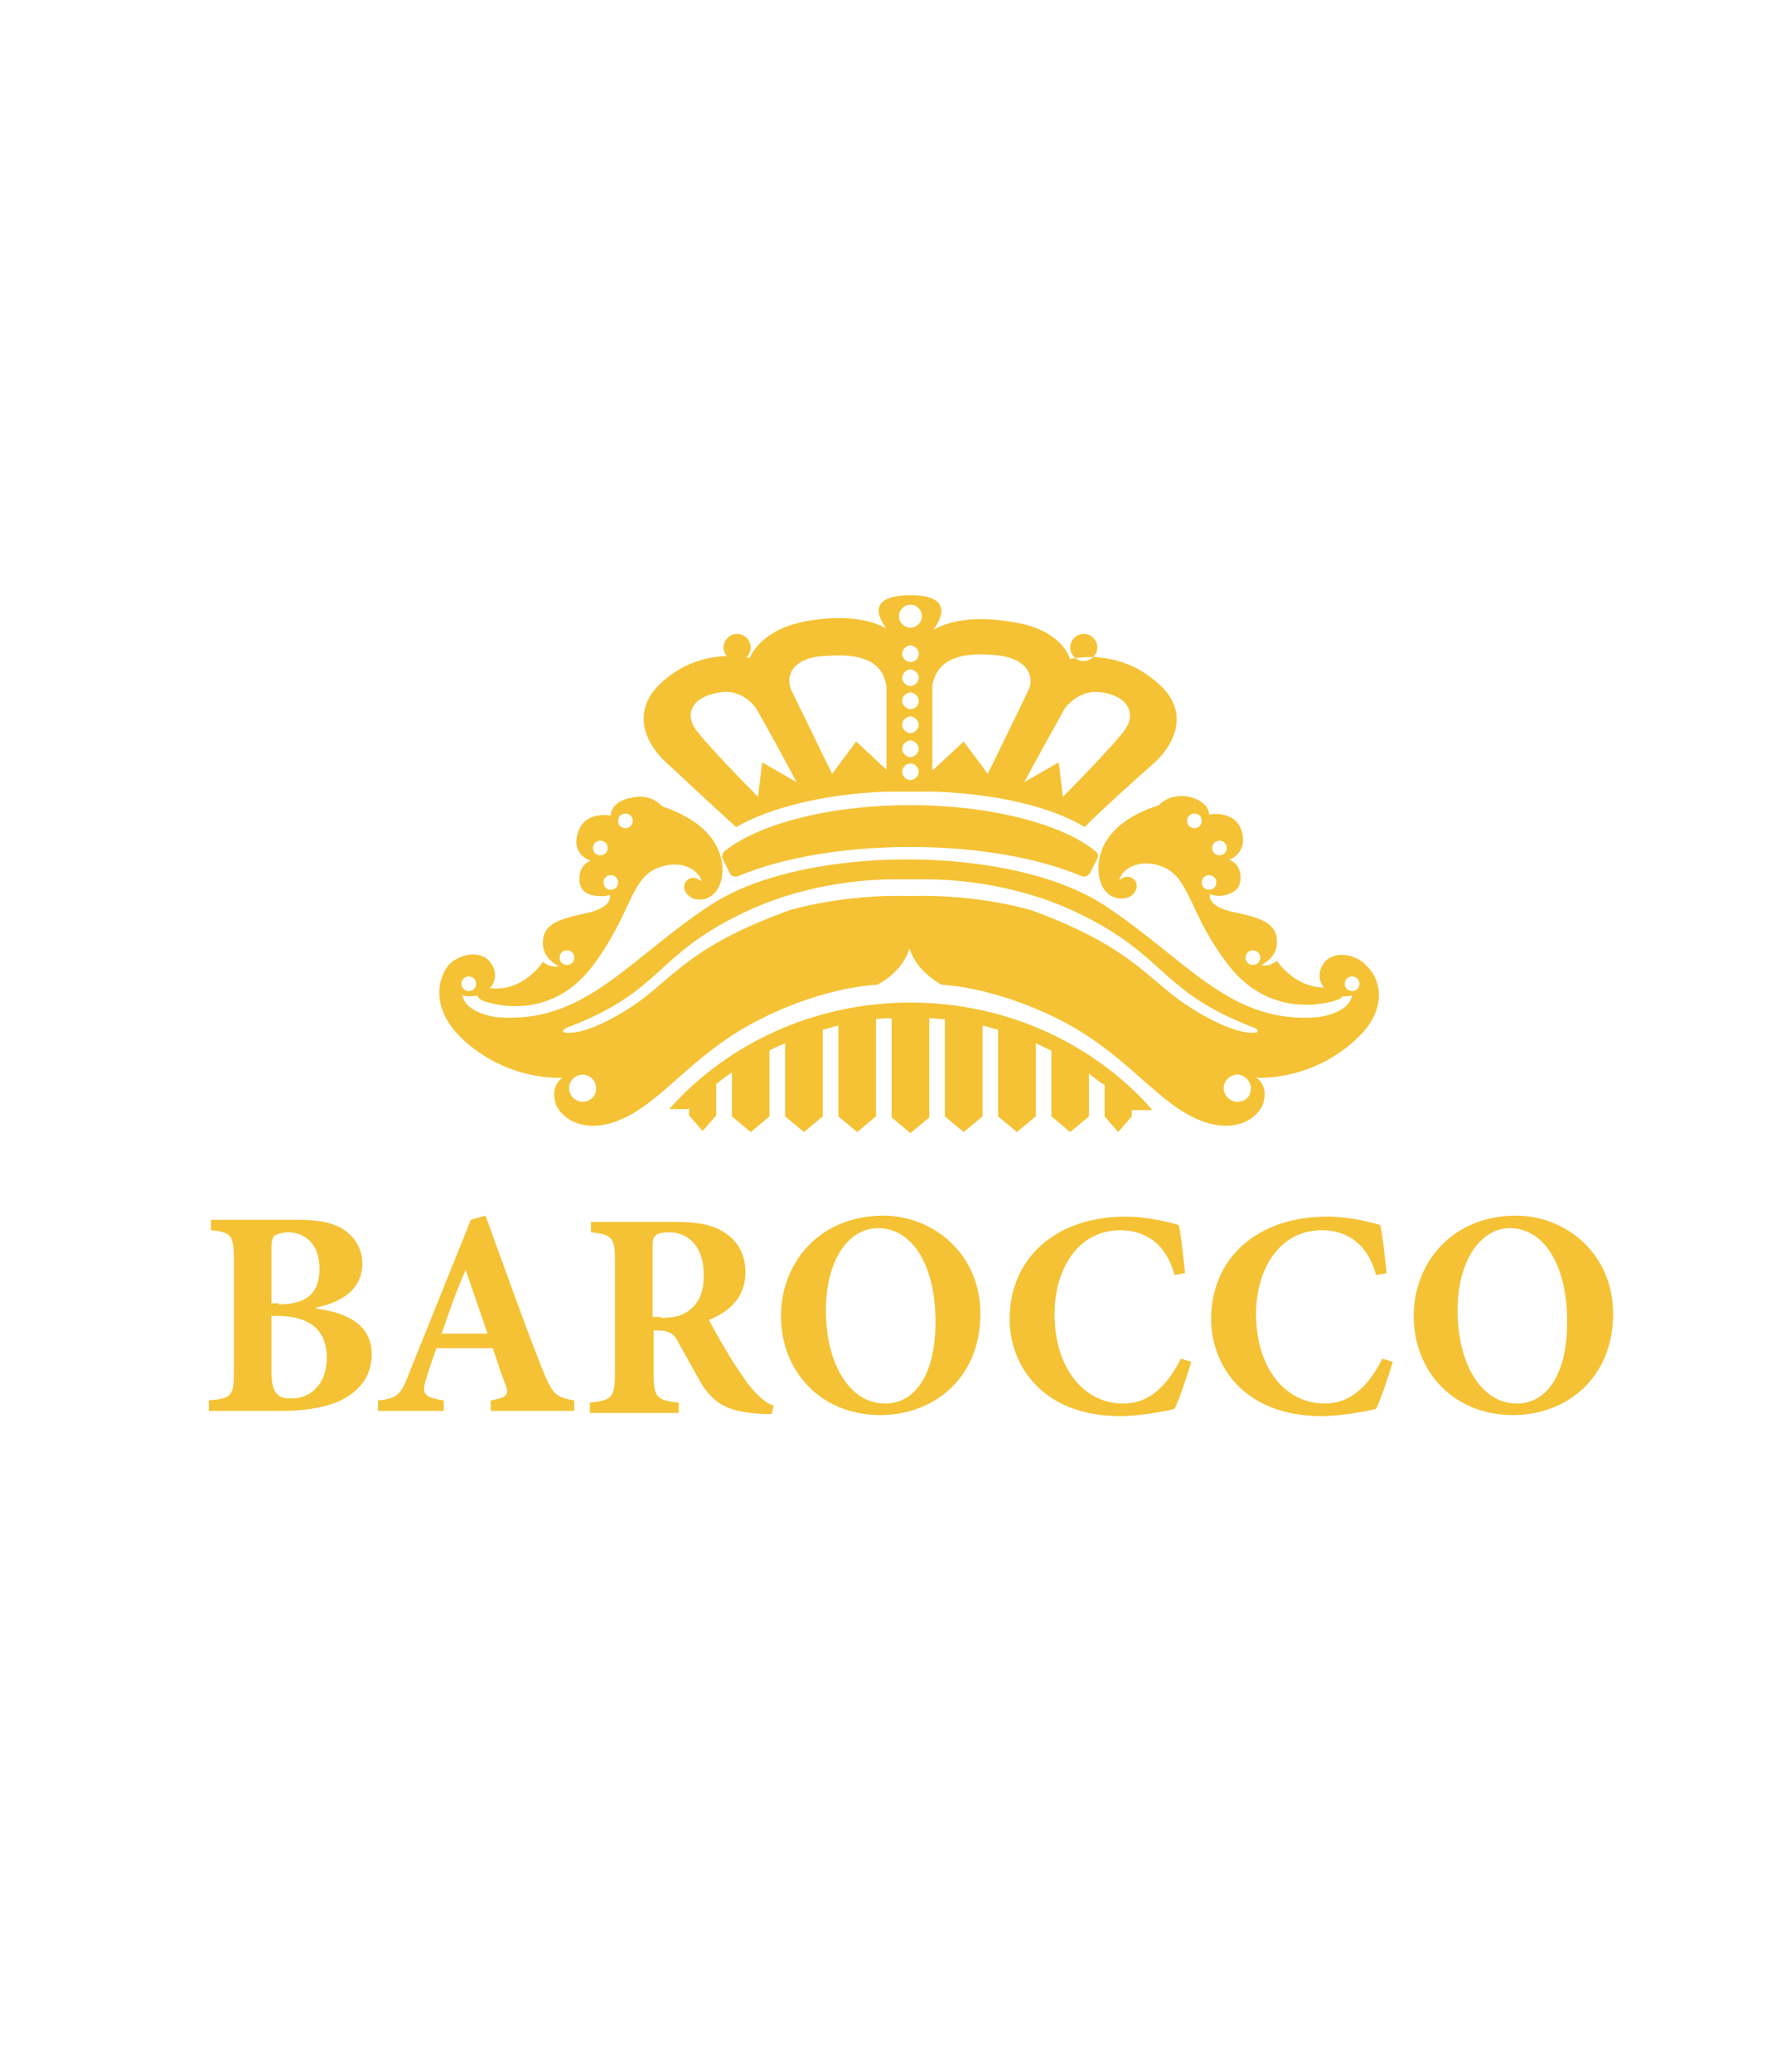 <?xml version="1.0" encoding="utf-8"?>
<!-- Generator: Adobe Illustrator 18.0.0, SVG Export Plug-In . SVG Version: 6.00 Build 0)  -->
<!DOCTYPE svg PUBLIC "-//W3C//DTD SVG 1.1//EN" "http://www.w3.org/Graphics/SVG/1.1/DTD/svg11.dtd">
<svg version="1.1" id="Layer_1" xmlns="http://www.w3.org/2000/svg" xmlns:xlink="http://www.w3.org/1999/xlink" x="0px" y="0px"
	 viewBox="0 0 170.1 198.4" enable-background="new 0 0 170.1 198.4" xml:space="preserve">
<g>
	<path fill="#F4C234" d="M30.2,125.3c3.3,0.4,5.4,1.7,5.4,4.4c0,1.9-1,3.3-2.6,4.2c-1.4,0.8-3.6,1.2-5.9,1.2h-7.1v-1
		c2.2-0.2,2.4-0.4,2.4-2.8v-10.7c0-2.4-0.3-2.6-2.2-2.8v-1h8.2c2.2,0,3.6,0.3,4.6,1c1,0.7,1.7,1.8,1.7,3.2c0,2.7-2.4,3.8-4.4,4.2
		V125.3z M26.7,124.9c2.7,0,3.9-1.1,3.9-3.4c0-2.5-1.5-3.5-3-3.5c-0.6,0-1.1,0.2-1.3,0.3c-0.2,0.2-0.3,0.6-0.3,1.2v5.3H26.7z
		 M26,131.3c0,2.1,0.6,2.7,2,2.6c1.6,0,3.3-1.2,3.3-3.9c0-2.6-1.6-4-4.8-4H26V131.3z"/>
	<path fill="#F4C234" d="M47,135.1v-1c1.7-0.3,1.8-0.6,1.3-1.8c-0.3-0.8-0.7-2-1.1-3.2h-5.4c-0.3,0.9-0.7,1.9-1,3
		c-0.4,1.3-0.3,1.7,1.7,2v1h-6.3l0-1c1.9-0.2,2.2-0.5,3.1-2.9l5.8-14.4l1.4-0.4c1.8,4.9,3.5,9.8,5.4,14.6c1,2.5,1.3,2.8,3.1,3.1v1
		H47z M44.6,121.6L44.6,121.6c-0.9,2-1.6,4.1-2.3,6.1h4.4L44.6,121.6z"/>
	<path fill="#F4C234" d="M73.9,135.4c-0.2,0-0.5,0-0.8,0c-3.5-0.2-4.6-1-5.8-2.7c-0.7-1.2-1.5-2.7-2.3-4.1c-0.4-0.9-1-1.2-1.9-1.2
		h-0.5v4.1c0,2.3,0.3,2.6,2.4,2.8v1h-8.5v-1c2.1-0.2,2.4-0.5,2.4-2.8v-10.8c0-2.2-0.3-2.5-2.3-2.7v-1h7.9c2.4,0,3.9,0.3,5,1.1
		c1.1,0.7,1.9,2,1.9,3.7c0,2.5-1.6,3.8-3.5,4.6c0.4,0.8,1.5,2.7,2.3,4c1,1.5,1.6,2.4,2.2,3c0.6,0.6,1.1,1,1.7,1.2L73.9,135.4z
		 M63.3,126.2c1.2,0,2.1-0.2,2.8-0.8c1-0.8,1.3-1.9,1.3-3.3c0-3-1.7-4.1-3.3-4.1c-0.7,0-1.1,0.1-1.3,0.3c-0.2,0.2-0.3,0.4-0.3,1v6.8
		H63.3z"/>
	<path fill="#F4C234" d="M93.9,125.8c0,6.1-4.4,9.7-9.6,9.7c-5.6,0-9.5-4.1-9.5-9.5c0-4.8,3.4-9.6,9.9-9.6
		C89.7,116.5,93.9,120.3,93.9,125.8 M79.1,125.5c0,4.8,2.1,8.9,5.7,8.9c2.7,0,4.8-2.6,4.8-7.8c0-5.6-2.3-9-5.5-9
		C81.3,117.6,79.1,120.6,79.1,125.5"/>
	<path fill="#F4C234" d="M114.1,130.4c-0.4,1.3-1.1,3.5-1.6,4.5c-0.7,0.2-3.3,0.7-5.2,0.7c-7.5,0-10.6-4.9-10.6-9.3
		c0-5.8,4.4-9.8,11.1-9.8c2.3,0,4.4,0.6,5.1,0.8c0.3,1.5,0.4,2.8,0.6,4.6l-1,0.2c-0.9-3.3-3.1-4.3-5.2-4.3c-4.1,0-6.3,3.8-6.3,8
		c0,5.2,2.8,8.6,6.6,8.6c2.3,0,4.1-1.5,5.5-4.3L114.1,130.4z"/>
	<path fill="#F4C234" d="M133.4,130.4c-0.4,1.3-1.1,3.5-1.6,4.5c-0.7,0.2-3.3,0.7-5.2,0.7c-7.5,0-10.6-4.9-10.6-9.3
		c0-5.8,4.4-9.8,11.1-9.8c2.3,0,4.4,0.6,5.1,0.8c0.3,1.5,0.4,2.8,0.6,4.6l-1,0.2c-0.9-3.3-3.1-4.3-5.2-4.3c-4.1,0-6.3,3.8-6.3,8
		c0,5.2,2.8,8.6,6.6,8.6c2.3,0,4.1-1.5,5.5-4.3L133.4,130.4z"/>
	<path fill="#F4C234" d="M154.5,125.8c0,6.1-4.4,9.7-9.6,9.7c-5.6,0-9.5-4.1-9.5-9.5c0-4.8,3.4-9.6,9.9-9.6
		C150.3,116.5,154.5,120.3,154.5,125.8 M139.6,125.5c0,4.8,2.1,8.9,5.7,8.9c2.7,0,4.8-2.6,4.8-7.8c0-5.6-2.3-9-5.5-9
		C141.9,117.6,139.6,120.6,139.6,125.5"/>
	<path fill="#F4C234" d="M69.3,62c0-0.7,0.6-1.3,1.3-1.3c0.7,0,1.3,0.6,1.3,1.3c0,0.7-0.6,1.3-1.3,1.3C69.9,63.3,69.3,62.7,69.3,62
		 M63,65.7c2.8-2.8,6.2-3.2,8.8-2.7c0.7-1.5,2.3-2.9,5.3-3.5c4.4-0.8,6.8,0.1,7.8,0.7v0C82.7,57.2,86,57,87,57c0.1,0,0.2,0,0.2,0
		c0.1,0,0.1,0,0.2,0c1,0,4.2,0.2,2,3.3v0c1.1-0.6,3.4-1.5,7.8-0.7c3,0.5,4.7,1.9,5.3,3.5c2.5-0.5,6-0.1,8.8,2.7
		c2.8,2.8,0.8,5.9-0.8,7.3c-1.5,1.3-5.7,5.1-6.6,6.1c-3.1-1.9-8.4-3.2-14.5-3.4c0,0-1.5,0-2.2,0c-0.7,0-2.2,0-2.2,0
		c-6.1,0.2-11.4,1.6-14.5,3.4c-1-0.9-5.2-4.8-6.6-6.1C62.2,71.6,60.3,68.6,63,65.7 M98.1,74.9l3.3-1.9l0.4,3.3
		c1.4-1.4,4.5-4.6,5.7-6.1c1.6-1.9,0.4-3.6-2-3.9c-1.8-0.3-3,0.9-3.5,1.5C100.9,69.8,99.1,73,98.1,74.9 M89.4,73.7l2.9-2.7l2.3,3.1
		c1.1-2.2,3.4-7,3.9-8c0.6-1.3,0-3.2-3.5-3.4c-2.6-0.2-5.2,0.2-5.7,2.9V73.7z M88,73.9c0-0.4-0.4-0.8-0.8-0.8s-0.8,0.4-0.8,0.8
		c0,0.4,0.4,0.8,0.8,0.8S88,74.3,88,73.9 M88,71.7c0-0.4-0.4-0.8-0.8-0.8s-0.8,0.4-0.8,0.8c0,0.4,0.4,0.8,0.8,0.8S88,72.1,88,71.7
		 M88,69.4c0-0.4-0.4-0.8-0.8-0.8s-0.8,0.4-0.8,0.8c0,0.4,0.4,0.8,0.8,0.8S88,69.8,88,69.4 M88,67.1c0-0.4-0.4-0.8-0.8-0.8
		s-0.8,0.4-0.8,0.8c0,0.4,0.4,0.8,0.8,0.8S88,67.6,88,67.1 M88,64.9c0-0.4-0.4-0.8-0.8-0.8s-0.8,0.4-0.8,0.8c0,0.4,0.4,0.8,0.8,0.8
		S88,65.3,88,64.9 M88,62.6c0-0.4-0.4-0.8-0.8-0.8s-0.8,0.4-0.8,0.8c0,0.4,0.4,0.8,0.8,0.8S88,63.1,88,62.6 M86.1,59
		c0,0.6,0.5,1.1,1.1,1.1c0.6,0,1.1-0.5,1.1-1.1c0-0.6-0.5-1.1-1.1-1.1C86.6,57.9,86.1,58.4,86.1,59 M75.8,66.1c0.5,1,2.8,5.8,3.9,8
		L82,71l2.9,2.7v-8c-0.4-2.7-3-3.1-5.7-2.9C75.8,62.9,75.2,64.8,75.8,66.1 M66.9,70.2c1.2,1.5,4.3,4.7,5.7,6.1l0.4-3.3l3.3,1.9
		c-1-1.9-2.8-5.2-3.9-7.1c-0.5-0.7-1.7-1.8-3.5-1.5C66.4,66.7,65.3,68.3,66.9,70.2 M87.2,81.1L87.2,81.1c6.6,0,12.4,1.1,16.4,2.8
		c0.3,0.1,0.6,0,0.8-0.3l0.7-1.4c0.1-0.2,0.1-0.5-0.2-0.7c-3-2.5-9.8-4.4-17.7-4.4c0,0,0,0,0,0c0,0,0,0-0.1,0
		c-7.9,0-14.6,1.9-17.7,4.4c-0.2,0.2-0.3,0.5-0.2,0.7l0.7,1.4c0.1,0.3,0.5,0.4,0.8,0.3C74.7,82.2,80.6,81.1,87.2,81.1
		C87.1,81.1,87.1,81.1,87.2,81.1L87.2,81.1z M103.8,63.3c0.7,0,1.3-0.6,1.3-1.3c0-0.7-0.6-1.3-1.3-1.3c-0.7,0-1.3,0.6-1.3,1.3
		C102.5,62.7,103.1,63.3,103.8,63.3 M113.9,76.3c2,0.5,1.9,1.7,1.9,1.7s2.4-0.5,3.1,1.5c0.6,1.7-0.6,2.7-1.2,2.8c0,0,1,0.3,1.1,1.5
		c0.1,1.3-0.6,1.6-1.1,1.8c-0.5,0.2-1.2,0.3-1.8,0c0,0-0.5,1.2,2.5,1.8c3,0.6,3.8,1.3,3.9,2.6c0.1,1.4-0.9,2.1-1.5,2.4
		c0,0,0.6,0.3,1.5-0.4c0,0,1.9,3,5.3,2.5c0,0,0.7-0.1,1.1,0.3c0,0,0.2,0.6-0.5,0.9c-0.7,0.3-6.3,2-10.4-3.1
		c-4.1-5.2-3.7-8.7-6.7-9.7c-2.2-0.7-3.7,0.4-3.9,1.4c0,0,0.7-0.7,1.4-0.1c0.6,0.6,0.1,1.5-0.5,1.7c-0.6,0.3-2.3,0.3-2.8-1.8
		c-0.3-1.5-0.2-5.1,5.7-7C110.9,77.2,111.9,75.9,113.9,76.3 M119.3,91.7c0,0.4,0.3,0.7,0.7,0.7s0.7-0.3,0.7-0.7
		c0-0.4-0.3-0.7-0.7-0.7S119.3,91.3,119.3,91.7 M116.1,81.2c0,0.4,0.3,0.7,0.7,0.7c0.4,0,0.7-0.3,0.7-0.7c0-0.4-0.3-0.7-0.7-0.7
		C116.4,80.5,116.1,80.8,116.1,81.2 M115.1,84.5c0,0.4,0.3,0.7,0.7,0.7c0.4,0,0.7-0.3,0.7-0.7c0-0.4-0.3-0.7-0.7-0.7
		C115.4,83.8,115.1,84.1,115.1,84.5 M113.7,78.6c0,0.4,0.3,0.7,0.7,0.7c0.4,0,0.7-0.3,0.7-0.7c0-0.4-0.3-0.7-0.7-0.7
		C114,77.9,113.7,78.2,113.7,78.6 M130,99.4c-2.9,2.8-6.7,3.9-9.7,3.8c0,0,1.2,0.6,0.7,2.4c-0.4,1.4-2.8,3.3-6.7,1.4
		c-3.9-1.9-6.8-6.4-13.1-9.5c-6.3-3.1-11-3.2-11-3.2s-2.4-1.2-3.1-3.5c-0.7,2.4-3.1,3.5-3.1,3.5s-4.8,0.1-11,3.2
		c-6.3,3.1-9.2,7.6-13.1,9.5c-3.9,1.9-6.3,0-6.7-1.4c-0.5-1.8,0.7-2.4,0.7-2.4c-3,0.1-6.8-1-9.7-3.8c-2.9-2.8-2.3-5.6-1.3-6.9
		c1-1.2,3.2-1.6,4.1-0.3c0.9,1.2,0.2,2.6-0.9,3c-1.1,0.4-1.8,0.1-1.8,0.1c0.3,1.8,3.3,2.1,3.3,2.1c8.4,0.7,12.5-5.5,20.4-10.7
		c7.1-4.7,18.9-4.4,18.9-4.4s11.7-0.3,18.9,4.4c7.9,5.2,12,11.4,20.4,10.7c0,0,3-0.3,3.3-2.1c0,0-0.7,0.3-1.8-0.1
		c-1.1-0.4-1.8-1.7-0.9-3c0.9-1.2,3.1-0.9,4.1,0.3C132.3,93.8,132.9,96.7,130,99.4 M44.9,94.9c0.4,0,0.7-0.3,0.7-0.7
		c0-0.4-0.3-0.7-0.7-0.7s-0.7,0.3-0.7,0.7C44.2,94.6,44.5,94.9,44.9,94.9 M57.1,104.2c0-0.7-0.6-1.3-1.3-1.3c-0.7,0-1.3,0.6-1.3,1.3
		s0.6,1.3,1.3,1.3C56.5,105.5,57.1,105,57.1,104.2 M119.8,104.2c0-0.7-0.6-1.3-1.3-1.3c-0.7,0-1.3,0.6-1.3,1.3s0.6,1.3,1.3,1.3
		C119.3,105.5,119.8,105,119.8,104.2 M120.1,98.4c-8.9-3.4-8.3-6.7-16.3-10.7c-6.1-3.1-12.4-3.5-15.1-3.5h0h-3h0
		c-2.8,0-9,0.4-15.1,3.5c-8,4-7.3,7.3-16.3,10.7c-0.3,0.1-0.7,0.5,0.1,0.5c1.1,0,2.6-0.4,5.3-2c4.7-2.8,5.4-5.9,15.8-9.7
		c0,0,5-1.6,11.7-1.4c6.7-0.2,11.7,1.4,11.7,1.4c10.3,3.8,11.1,7,15.8,9.7c2.7,1.6,4.3,2,5.3,2C120.8,98.9,120.4,98.5,120.1,98.4
		 M130.2,94.2c0-0.4-0.3-0.7-0.7-0.7c-0.4,0-0.7,0.3-0.7,0.7c0,0.4,0.3,0.7,0.7,0.7C129.9,94.9,130.2,94.6,130.2,94.2 M52,92.1
		c0.9,0.7,1.5,0.4,1.5,0.4c-0.6-0.3-1.6-1-1.5-2.4c0.1-1.3,0.9-2,3.9-2.6s2.5-1.8,2.5-1.8c-0.6,0.2-1.3,0.1-1.8,0
		c-0.5-0.2-1.2-0.5-1.1-1.8c0.1-1.2,1.1-1.5,1.1-1.5c-0.6-0.1-1.9-1-1.2-2.8c0.7-2,3.1-1.5,3.1-1.5s-0.1-1.3,1.9-1.7
		c2-0.5,3,0.8,3,0.8c5.9,2,6,5.6,5.7,7c-0.5,2.1-2.2,2.1-2.8,1.8c-0.6-0.3-1.1-1.1-0.5-1.7c0.6-0.6,1.4,0.1,1.4,0.1
		c-0.2-1-1.8-2.1-3.9-1.4c-3,0.9-2.7,4.5-6.7,9.7c-4.1,5.2-9.7,3.4-10.4,3.1c-0.7-0.3-0.5-0.9-0.5-0.9c0.4-0.4,1.1-0.3,1.1-0.3
		C50.1,95.1,52,92.1,52,92.1 M59.2,78.6c0,0.4,0.3,0.7,0.7,0.7c0.4,0,0.7-0.3,0.7-0.7c0-0.4-0.3-0.7-0.7-0.7
		C59.5,77.9,59.2,78.2,59.2,78.6 M58.2,81.2c0-0.4-0.3-0.7-0.7-0.7c-0.4,0-0.7,0.3-0.7,0.7c0,0.4,0.3,0.7,0.7,0.7
		C57.9,81.9,58.2,81.6,58.2,81.2 M58.5,85.2c0.4,0,0.7-0.3,0.7-0.7c0-0.4-0.3-0.7-0.7-0.7c-0.4,0-0.7,0.3-0.7,0.7
		C57.8,84.9,58.1,85.2,58.5,85.2 M53.6,91.7c0,0.4,0.3,0.7,0.7,0.7c0.4,0,0.7-0.3,0.7-0.7c0-0.4-0.3-0.7-0.7-0.7
		C53.9,91,53.6,91.3,53.6,91.7"/>
	<path fill="#F4C234" d="M110.3,106.2c-5.5-6.2-13.8-10.2-23.1-10.2s-17.6,4-23.1,10.2h1.8c0,0,0,0,0.1-0.1v0.7l1.3,1.5l1.3-1.5v-3
		c0.5-0.4,1-0.8,1.5-1.1v4.2l1.8,1.5l1.8-1.5v-6.3c0.5-0.3,1-0.5,1.5-0.7v7l1.8,1.5l1.8-1.5v-8.3c0.5-0.1,1-0.3,1.5-0.4v8.7l1.8,1.5
		l1.8-1.5v-9.3c0.5-0.1,1-0.1,1.5-0.1v9.5l1.8,1.5l1.8-1.5v-9.5c0.5,0,1,0.1,1.5,0.1v9.3l1.8,1.5l1.8-1.5v-8.7
		c0.5,0.1,1,0.3,1.5,0.4v8.3l1.8,1.5l1.8-1.5v-7c0.5,0.2,1,0.5,1.5,0.7v6.3l1.8,1.5l1.8-1.5v-4.1c0.5,0.4,1,0.8,1.5,1.1v3l1.3,1.5
		l1.3-1.5v-0.6H110.3z M67.9,104.2C67.9,104.2,67.9,104.2,67.9,104.2C67.9,104.2,67.9,104.2,67.9,104.2 M71.4,101.7
		C71.4,101.7,71.4,101.7,71.4,101.7C71.4,101.7,71.4,101.7,71.4,101.7 M78.1,98.6c0,0,0.1,0,0.1,0C78.1,98.6,78.1,98.6,78.1,98.6
		 M96.1,98.6c0,0,0.1,0,0.1,0C96.2,98.6,96.2,98.6,96.1,98.6 M104.1,102.4C104.1,102.4,104.1,102.5,104.1,102.4
		C104.1,102.5,104.1,102.4,104.1,102.4 M102.9,101.6C102.9,101.7,102.9,101.7,102.9,101.6C102.9,101.7,102.9,101.7,102.9,101.6
		 M106.5,104.2c0,0-0.1-0.1-0.1-0.1C106.4,104.2,106.4,104.2,106.5,104.2"/>
</g>
</svg>
